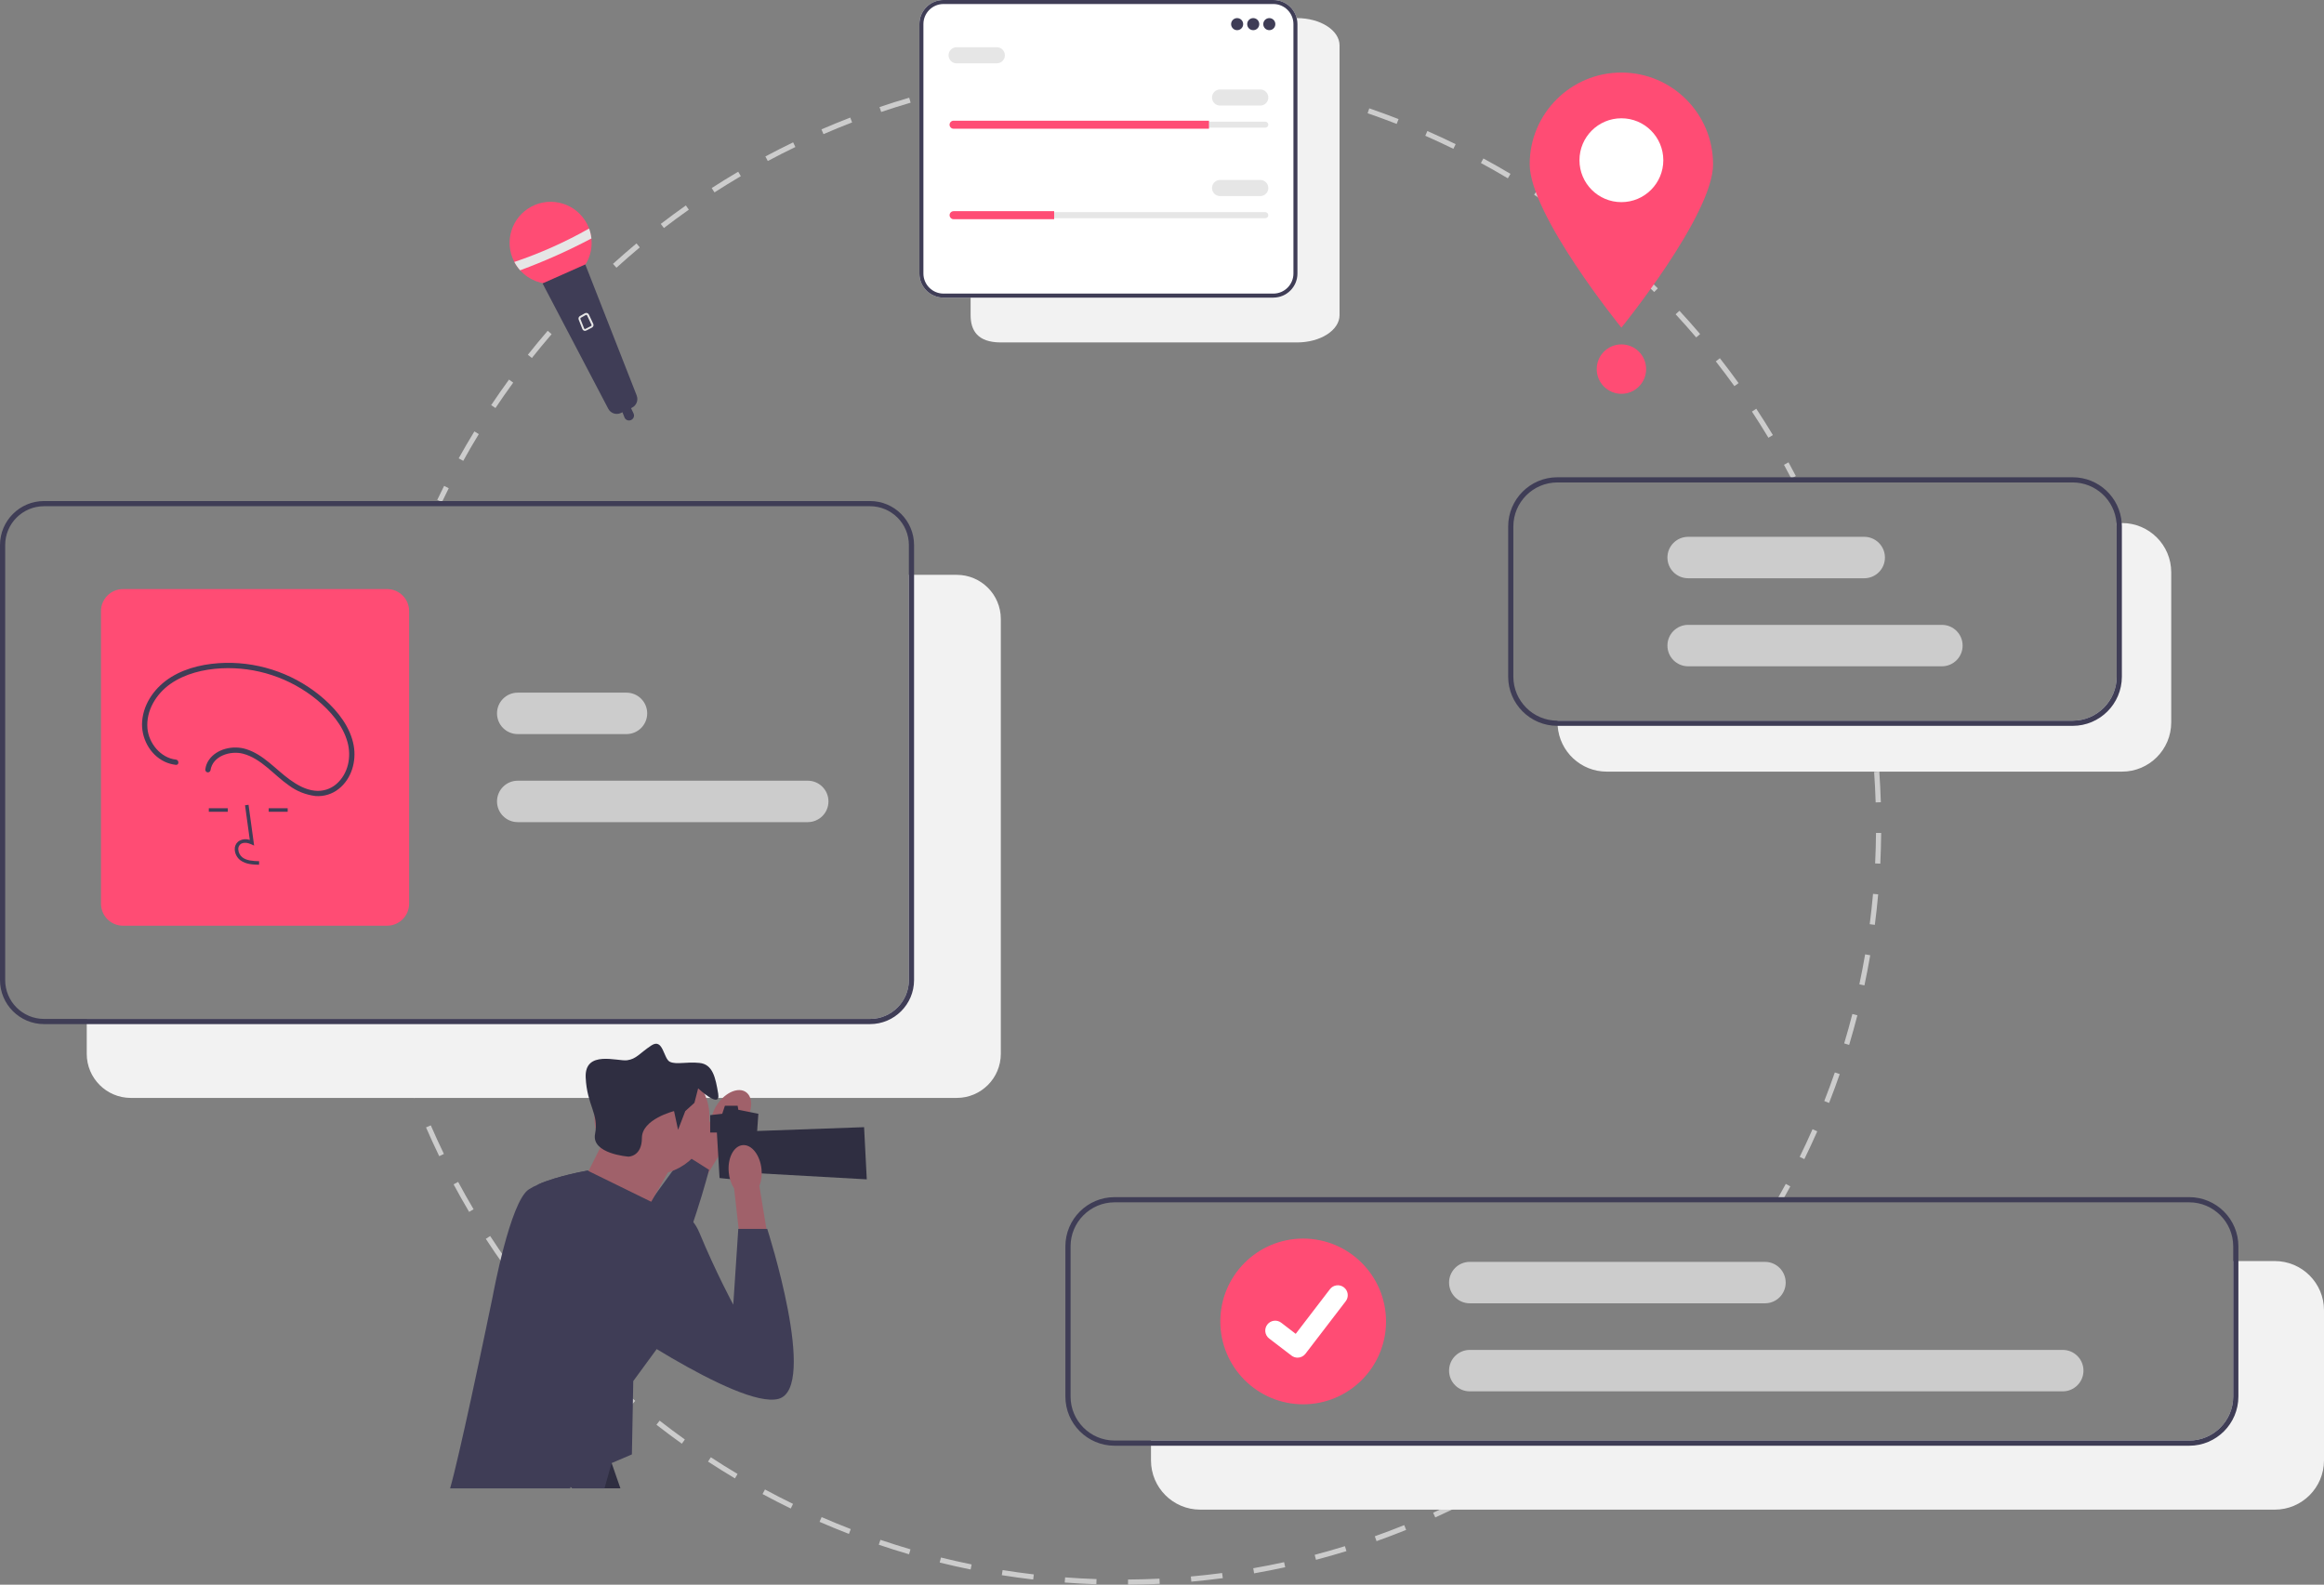 <?xml version="1.0" encoding="UTF-8"?> <svg xmlns="http://www.w3.org/2000/svg" id="Ebene_1" data-name="Ebene 1" viewBox="0 0 897.5 611.98"><rect x="0" y="0" width="897.5" height="611.98" fill="#808080" stroke="none"/><defs><style> .cls-1 { isolation: isolate; } .cls-1, .cls-2, .cls-3, .cls-4, .cls-5, .cls-6, .cls-7, .cls-8, .cls-9 { stroke-width: 0px; } .cls-1, .cls-8 { fill: #fff; } .cls-2 { fill: #a0616a; } .cls-3 { fill: #ff4c74; } .cls-4 { fill: #3f3d56; } .cls-5 { fill: #f2f2f2; } .cls-6 { fill: #2f2e41; } .cls-7 { fill: #ccc; } .cls-9 { fill: #e6e6e6; } </style></defs><path class="cls-7" d="M596.98,562.17l-1.12-1.66c1.65-1.11,3.29-2.24,4.92-3.39l1.15,1.64c-1.64,1.15-3.29,2.29-4.96,3.41Z"></path><path class="cls-7" d="M435.63,611.98v-2c4.03-.03,8.12-.14,12.14-.34l.1,2c-4.05.2-8.16.31-12.23.34ZM423.4,611.81c-4.06-.14-8.17-.36-12.22-.67l.15-1.99c4.02.3,8.1.53,12.14.66l-.07,2ZM460.07,610.8l-.18-1.99c4.01-.36,8.08-.81,12.08-1.34l.26,1.98c-4.03.53-8.12.99-12.16,1.35ZM399,609.98c-4.04-.47-8.12-1.04-12.12-1.68l.32-1.97c3.97.64,8.02,1.2,12.04,1.67l-.23,1.99ZM484.32,607.59l-.34-1.97c3.97-.69,7.98-1.48,11.92-2.34l.43,1.95c-3.97.87-8.01,1.66-12,2.36ZM374.84,606.11c-3.98-.81-8-1.71-11.94-2.69l.48-1.94c3.92.97,7.9,1.87,11.86,2.67l-.4,1.96ZM508.22,602.37l-.51-1.93c3.9-1.03,7.83-2.15,11.68-3.34l.59,1.91c-3.88,1.2-7.84,2.33-11.77,3.36ZM351.06,600.23c-3.9-1.14-7.84-2.38-11.69-3.69l.64-1.89c3.83,1.3,7.74,2.53,11.61,3.67l-.56,1.92ZM531.6,595.16l-.67-1.88c3.8-1.35,7.62-2.8,11.36-4.31l.75,1.85c-3.77,1.52-7.62,2.98-11.44,4.34ZM327.84,592.36c-3.8-1.47-7.61-3.04-11.34-4.66l.8-1.83c3.7,1.61,7.49,3.17,11.26,4.63l-.72,1.87ZM554.29,586.01l-.83-1.82c3.68-1.67,7.37-3.43,10.96-5.25l.9,1.79c-3.62,1.83-7.33,3.6-11.04,5.28ZM305.38,582.56c-3.65-1.78-7.32-3.66-10.9-5.59l.95-1.76c3.55,1.92,7.2,3.79,10.83,5.56l-.88,1.8ZM576.13,574.98l-.98-1.75c3.52-1.97,7.05-4.04,10.49-6.15l1.05,1.7c-3.46,2.12-7.01,4.21-10.56,6.19ZM283.82,570.92c-3.49-2.08-6.98-4.26-10.39-6.48l1.09-1.67c3.38,2.21,6.85,4.38,10.32,6.44l-1.02,1.72ZM263.32,557.53c-3.3-2.36-6.6-4.82-9.81-7.32l1.23-1.58c3.19,2.48,6.46,4.93,9.74,7.27l-1.16,1.63ZM244.02,542.48c-3.1-2.63-6.18-5.36-9.17-8.11l1.36-1.47c2.96,2.73,6.02,5.44,9.1,8.06l-1.29,1.53ZM226.03,525.88c-2.87-2.88-5.71-5.85-8.46-8.84l1.47-1.35c2.73,2.97,5.55,5.93,8.4,8.78l-1.42,1.41ZM209.49,507.86c-2.62-3.1-5.2-6.3-7.69-9.51l1.58-1.23c2.47,3.19,5.04,6.37,7.64,9.45l-1.53,1.29ZM194.5,488.53c-2.35-3.31-4.66-6.71-6.88-10.11l1.68-1.09c2.2,3.38,4.49,6.76,6.83,10.04l-1.63,1.16ZM181.18,468.02c-2.07-3.49-4.09-7.07-6.01-10.65l1.76-.95c1.9,3.55,3.91,7.11,5.96,10.57l-1.72,1.02ZM169.62,446.49c-1.77-3.65-3.48-7.39-5.09-11.11l1.84-.79c1.6,3.69,3.3,7.41,5.06,11.03l-1.8.87ZM159.91,424.07c-1.46-3.79-2.85-7.66-4.14-11.5l1.9-.64c1.29,3.82,2.67,7.66,4.12,11.42l-1.87.72Z"></path><path class="cls-7" d="M152.07,400.79c-.56-1.92-1.1-3.86-1.62-5.8l1.93-.52c.52,1.93,1.05,3.85,1.61,5.76l-1.92.56Z"></path><path class="cls-7" d="M722.69,286.37c-.22-1.98-.46-3.96-.72-5.93l1.98-.26c.26,1.99.51,3.98.73,5.98l-1.99.22Z"></path><path class="cls-7" d="M696.82,447.64l-1.8-.88c1.72-3.51,3.39-7.1,4.96-10.68l1.83.81c-1.59,3.6-3.27,7.22-5,10.76ZM706.37,425.93l-1.86-.73c1.43-3.64,2.8-7.36,4.08-11.05l1.89.65c-1.29,3.72-2.67,7.47-4.11,11.13ZM714.12,403.52l-1.92-.58c1.13-3.75,2.19-7.57,3.16-11.35l1.94.5c-.98,3.81-2.05,7.65-3.18,11.43ZM720.02,380.54l-1.96-.42c.82-3.82,1.57-7.72,2.23-11.57l1.97.34c-.67,3.88-1.42,7.8-2.24,11.65ZM724.04,357.16l-1.98-.26c.5-3.87.94-7.81,1.28-11.71l1.99.18c-.35,3.93-.79,7.9-1.29,11.79ZM726.15,333.53l-2-.1c.19-3.9.31-7.86.34-11.78l2,.02c-.04,3.94-.15,7.93-.34,11.86ZM724.36,309.87c-.12-3.91-.32-7.87-.6-11.76l2-.14c.28,3.92.48,7.91.6,11.84l-2,.06Z"></path><path class="cls-7" d="M688.49,463.42l-1.74-.99c.98-1.73,1.95-3.47,2.9-5.23l1.76.95c-.95,1.77-1.93,3.52-2.92,5.26Z"></path><path class="cls-7" d="M170.67,193.91l-1.81-.86c.86-1.81,1.75-3.62,2.65-5.41l1.79.9c-.89,1.78-1.77,3.57-2.63,5.37Z"></path><path class="cls-7" d="M178.89,177.97l-1.75-.97c1.94-3.49,3.98-6.99,6.06-10.4l1.71,1.04c-2.07,3.38-4.09,6.86-6.01,10.33ZM682.95,169.05c-2.04-3.39-4.19-6.79-6.37-10.11l1.67-1.1c2.2,3.34,4.36,6.76,6.42,10.17l-1.71,1.03ZM191.34,157.57l-1.66-1.11c2.22-3.32,4.54-6.64,6.89-9.87l1.62,1.18c-2.34,3.21-4.64,6.51-6.84,9.8h0ZM669.8,149.11c-2.32-3.22-4.73-6.43-7.18-9.55l1.57-1.23c2.46,3.14,4.9,6.38,7.23,9.62l-1.62,1.17ZM205.42,138.25l-1.57-1.24c2.48-3.13,5.07-6.25,7.67-9.27l1.51,1.31c-2.59,3-5.15,6.1-7.62,9.21h0ZM655.05,130.31c-2.58-3.02-5.25-6.03-7.94-8.94l1.47-1.36c2.71,2.93,5.4,5.95,7.99,9l-1.52,1.3ZM221.03,120.15l-1.46-1.37c2.73-2.91,5.55-5.81,8.4-8.62l1.4,1.42c-2.83,2.78-5.64,5.66-8.35,8.56ZM638.82,112.77c-2.81-2.8-5.72-5.58-8.64-8.26l1.35-1.47c2.94,2.7,5.87,5.5,8.7,8.32l-1.41,1.42ZM238.06,103.38l-1.34-1.48c2.96-2.68,6.01-5.34,9.08-7.9l1.28,1.54c-3.04,2.54-6.08,5.18-9.01,7.85ZM621.21,96.61c-3.03-2.56-6.16-5.09-9.29-7.53l1.23-1.58c3.15,2.45,6.3,5,9.35,7.58l-1.29,1.53ZM256.4,88.06l-1.22-1.59c3.16-2.43,6.42-4.83,9.69-7.13l1.15,1.63c-3.24,2.29-6.48,4.67-9.62,7.08h0ZM602.33,81.94c-3.23-2.31-6.55-4.57-9.87-6.74l1.09-1.67c3.34,2.19,6.69,4.47,9.94,6.79l-1.16,1.63ZM275.93,74.3l-1.08-1.68c3.35-2.16,6.8-4.29,10.24-6.31l1.01,1.72c-3.42,2.01-6.84,4.12-10.17,6.27ZM582.31,68.86c-3.41-2.03-6.9-4.02-10.4-5.91l.95-1.76c3.52,1.9,7.04,3.91,10.47,5.95l-1.02,1.72ZM296.52,62.18l-.94-1.76c3.52-1.88,7.13-3.72,10.72-5.45l.87,1.8c-3.57,1.72-7.15,3.54-10.65,5.41h0ZM561.28,57.47c-3.57-1.75-7.22-3.44-10.85-5.04l.8-1.83c3.65,1.6,7.33,3.31,10.93,5.07l-.88,1.8ZM318.02,51.8l-.79-1.84c3.66-1.58,7.4-3.11,11.13-4.55l.72,1.87c-3.7,1.42-7.42,2.94-11.05,4.52h0ZM539.38,47.85c-3.7-1.44-7.48-2.83-11.23-4.12l.65-1.89c3.78,1.3,7.59,2.7,11.31,4.15l-.73,1.86ZM340.3,43.23l-.64-1.89c3.78-1.28,7.64-2.49,11.46-3.61l.56,1.92c-3.8,1.11-7.63,2.32-11.39,3.59h0ZM516.75,40.07c-3.81-1.13-7.69-2.21-11.54-3.18l.49-1.94c3.88.98,7.79,2.06,11.62,3.2l-.57,1.92ZM363.21,36.53l-.48-1.94c3.87-.96,7.82-1.85,11.72-2.65l.4,1.96c-3.87.79-7.79,1.68-11.64,2.63h0ZM493.55,34.19c-3.87-.81-7.82-1.56-11.74-2.21l.33-1.97c3.95.66,7.93,1.41,11.83,2.23l-.41,1.96ZM386.61,31.74l-.32-1.97c3.94-.64,7.95-1.2,11.92-1.68l.24,1.99c-3.94.47-7.92,1.03-11.83,1.67h0ZM469.98,30.25c-3.93-.49-7.93-.91-11.89-1.24l.17-1.99c3.99.33,8.01.75,11.97,1.25l-.25,1.98ZM410.33,28.89l-.16-1.99c3.98-.31,8.02-.55,12.01-.7l.08,2c-3.96.15-7.98.38-11.93.7h0ZM446.16,28.26c-3.96-.17-7.98-.26-11.95-.27v-2c4,0,8.05.1,12.03.27l-.09,2Z"></path><path class="cls-7" d="M691.77,184.77c-.92-1.77-1.86-3.53-2.82-5.27l1.75-.96c.96,1.76,1.91,3.53,2.84,5.31l-1.77.92Z"></path><path class="cls-5" d="M369.5,221.99h-18.5v156.5c-.01,8.28-6.72,14.99-15,15H33.5v13.5c.01,9.38,7.62,16.99,17,17h319c9.38-.01,16.99-7.62,17-17v-168c-.01-9.38-7.62-16.99-17-17Z"></path><path class="cls-5" d="M500.88,6.99h-17.89v97.04c0,5.13-6.5,9.3-14.51,9.3h-93.64v8.37c.01,5.82,2.58,10.53,11.66,10.54h114.38c9.07,0,16.43-4.72,16.44-10.54V17.53c-.01-5.82-7.37-10.53-16.44-10.54Z"></path><path class="cls-4" d="M336,193.49H17c-9.38.01-16.99,7.62-17,17v168c.01,9.38,7.62,16.99,17,17h319c9.38-.01,16.99-7.62,17-17v-168c-.01-9.38-7.62-16.99-17-17ZM351,378.49c-.01,8.28-6.72,14.99-15,15H17c-8.28-.01-14.99-6.72-15-15v-168c.01-8.28,6.72-14.99,15-15h319c8.28.01,14.99,6.72,15,15v168Z"></path><path class="cls-7" d="M311.94,317.49h-112c-4.42,0-8-3.58-8-8s3.58-8,8-8h112c4.42,0,8,3.58,8,8s-3.58,8-8,8Z"></path><path class="cls-7" d="M241.94,283.49h-42c-4.42,0-8-3.58-8-8s3.58-8,8-8h42c4.42,0,8,3.58,8,8s-3.58,8-8,8Z"></path><path class="cls-3" d="M149.5,357.49H47.5c-4.69,0-8.49-3.81-8.5-8.5v-113c0-4.69,3.81-8.49,8.5-8.5h102c4.69,0,8.49,3.81,8.5,8.5v113c0,4.69-3.81,8.49-8.5,8.5Z"></path><path class="cls-4" d="M100.04,333.95c-2.25-.06-5.05-.14-7.2-1.72-1.3-.99-2.1-2.5-2.18-4.13-.08-1.16.39-2.29,1.27-3.06,1.31-.97,3.02-1.22,4.54-.65l-1.84-13.42,1.35-.18,2.16,15.77-1.13-.52c-1.3-.6-3.1-.9-4.21.04-.55.5-.84,1.23-.78,1.97.07,1.21.66,2.34,1.62,3.08,1.68,1.23,3.91,1.38,6.44,1.45l-.04,1.36Z"></path><rect class="cls-4" x="80.64" y="312.13" width="7.33" height="1.36"></rect><rect class="cls-4" x="103.77" y="312.13" width="7.33" height="1.36"></rect><path class="cls-4" d="M67.91,293.34c-5.9-.67-10.47-6.33-10.97-12.06-.6-6.82,3.38-13.31,8.83-17.14,5.7-4,12.81-5.68,19.68-6.05,13.41-.67,26.59,3.68,36.97,12.19,5.15,4.28,9.96,9.73,11.78,16.31,1.58,5.72.29,12.19-4.3,16.19-2.3,1.98-5.32,2.91-8.34,2.57-3.57-.37-6.86-2.25-9.71-4.32-5.54-4.03-10.09-9.64-16.84-11.75-4.95-1.54-11.37-.18-14.4,4.29-.69,1.02-1.13,2.19-1.3,3.41-.13.54.18,1.09.71,1.26.54.15,1.1-.17,1.26-.71.79-5.64,7.73-7.74,12.59-6.46,7.09,1.88,11.86,8.21,17.68,12.23,3.01,2.25,6.56,3.66,10.29,4.11,3.24.25,6.45-.73,8.98-2.76,4.97-3.93,6.87-10.68,5.77-16.76-1.27-7.04-6.01-13.08-11.21-17.75-10.54-9.37-24.23-14.43-38.33-14.16-7.19.17-14.7,1.65-20.89,5.45-6.01,3.69-10.66,9.86-11.26,17.03-.53,6.31,2.85,12.91,8.67,15.68,1.37.65,2.84,1.06,4.35,1.23,1.3.15,1.29-1.89,0-2.04h0Z"></path><path class="cls-5" d="M878.5,486.99h-16.06v52.32c-.01,9.38-7.62,16.99-17,17h-400.94v7.68c0,10.49,8.51,18.99,19,19h415c10.49,0,18.99-8.51,19-19v-58c0-10.49-8.51-18.99-19-19Z"></path><path class="cls-4" d="M845.44,462.31h-415c-10.49,0-18.99,8.51-19,19v58c0,10.49,8.51,18.99,19,19h415c10.49,0,18.99-8.51,19-19v-58c0-10.49-8.51-18.99-19-19ZM862.44,539.31c-.01,9.38-7.62,16.99-17,17h-415c-9.38-.01-16.99-7.62-17-17v-58c.01-9.38,7.62-16.99,17-17h415c9.38.01,16.99,7.62,17,17v58Z"></path><path class="cls-3" d="M503.27,478.31c-17.67,0-32,14.33-32,32s14.33,32,32,32,32-14.33,32-32c-.02-17.66-14.34-31.98-32-32Z"></path><path class="cls-7" d="M796.61,537.31h-229c-4.42,0-8-3.58-8-8s3.58-8,8-8h229c4.42,0,8,3.58,8,8s-3.58,8-8,8Z"></path><path class="cls-7" d="M681.61,503.31h-114c-4.42,0-8-3.58-8-8s3.58-8,8-8h114c4.42,0,8,3.58,8,8s-3.58,8-8,8Z"></path><path id="b075a903-93c9-45c1-bbfc-445555d45864-660" class="cls-8" d="M501.1,524.3c-.83,0-1.63-.27-2.29-.76l-.04-.03-8.64-6.61c-1.68-1.29-2-3.7-.71-5.38,1.29-1.68,3.7-2,5.38-.71l5.59,4.29,13.22-17.25c1.29-1.68,3.7-2,5.38-.71h0s-.08.11-.08.11l.08-.11c1.68,1.29,2,3.7.71,5.38l-15.55,20.28c-.73.95-1.86,1.5-3.05,1.5h0Z"></path><path class="cls-5" d="M819.5,201.99h-2.12c.04.43.06.87.06,1.32v58c-.01,9.38-7.62,16.99-17,17h-198.94v.68c0,.44.02.88.05,1.32.7,9.95,8.97,17.68,18.95,17.68h199c10.49,0,18.99-8.51,19-19v-58c0-10.49-8.51-18.99-19-19Z"></path><path class="cls-4" d="M819.39,201.99c-.7-9.95-8.97-17.68-18.95-17.68h-199c-10.49,0-18.99,8.51-19,19v58c0,10.49,8.51,18.99,19,19h199c10.49,0,18.99-8.51,19-19v-58c0-.44-.02-.88-.05-1.32ZM817.44,261.31c-.01,9.38-7.62,16.99-17,17h-199c-9.38-.01-16.99-7.62-17-17v-58c.01-9.38,7.62-16.99,17-17h199c8.87.01,16.24,6.84,16.94,15.68.04.43.06.87.06,1.32v58Z"></path><path class="cls-7" d="M749.94,257.31h-98c-4.42,0-8-3.58-8-8s3.58-8,8-8h98c4.42,0,8,3.58,8,8s-3.58,8-8,8Z"></path><path class="cls-7" d="M719.94,223.31h-68c-4.42,0-8-3.58-8-8s3.58-8,8-8h68c4.42,0,8,3.58,8,8s-3.58,8-8,8Z"></path><g><path class="cls-8" d="M491.76,114.94h-127.4c-5.13,0-9.3-4.17-9.3-9.3V9.3c0-5.13,4.17-9.3,9.3-9.3h127.4c5.13,0,9.3,4.17,9.3,9.3v96.33c0,5.13-4.17,9.3-9.3,9.3h0Z"></path><path class="cls-4" d="M491.76,114.94h-127.4c-5.13,0-9.3-4.17-9.3-9.3V9.3c0-5.13,4.17-9.3,9.3-9.3h127.4c5.13,0,9.3,4.17,9.3,9.3v96.33c0,5.13-4.17,9.3-9.3,9.3h0ZM364.36,1.55c-4.27,0-7.75,3.48-7.75,7.75v96.33c0,4.27,3.48,7.75,7.75,7.75h127.4c4.27,0,7.75-3.48,7.75-7.75V9.3c0-4.27-3.48-7.75-7.75-7.75h-127.4Z"></path><circle class="cls-4" cx="477.77" cy="9.32" r="2.33"></circle><circle class="cls-4" cx="483.98" cy="9.32" r="2.33"></circle><circle class="cls-4" cx="490.19" cy="9.32" r="2.33"></circle><path class="cls-9" d="M368.27,46.98c-.64,0-1.16.52-1.16,1.16,0,.31.12.6.34.82.22.23.51.35.82.35h120.37c.64,0,1.16-.52,1.16-1.16,0-.31-.12-.6-.34-.82-.22-.23-.51-.35-.82-.35h-120.37Z"></path><path class="cls-3" d="M466.89,46.6v3.11h-98.63c-.43,0-.82-.17-1.09-.46-.29-.28-.46-.67-.46-1.09,0-.85.7-1.55,1.55-1.55h98.63Z"></path><path class="cls-9" d="M486.7,40.77h-15.53c-1.71,0-3.11-1.39-3.11-3.11s1.39-3.11,3.11-3.11h15.53c1.71,0,3.11,1.39,3.11,3.11s-1.39,3.11-3.11,3.11Z"></path><path class="cls-9" d="M384.96,24.46h-15.53c-1.71,0-3.11-1.39-3.11-3.11s1.39-3.11,3.11-3.11h15.53c1.71,0,3.11,1.39,3.11,3.11s-1.39,3.11-3.11,3.11h0Z"></path><path class="cls-9" d="M368.27,81.93c-.64,0-1.16.52-1.16,1.16,0,.31.12.6.34.82.22.23.51.35.82.35h120.37c.64,0,1.16-.52,1.16-1.16,0-.31-.12-.6-.34-.82-.22-.23-.51-.35-.82-.35h-120.37Z"></path><path class="cls-3" d="M407.1,81.54v3.11h-38.83c-.43,0-.82-.17-1.09-.46-.29-.28-.46-.67-.46-1.09,0-.85.7-1.55,1.55-1.55h38.83Z"></path><path class="cls-9" d="M486.7,75.72h-15.53c-1.71,0-3.11-1.39-3.11-3.11s1.39-3.11,3.11-3.11h15.53c1.71,0,3.11,1.39,3.11,3.11s-1.39,3.11-3.11,3.11Z"></path></g><g><g><path id="uuid-93d248a9-a94b-48d4-94d7-f43ba05ca98d-802" class="cls-2" d="M287.55,433.58c3.17-4.52,3.41-9.81.53-11.83-2.87-2.02-7.77,0-10.94,4.53-1.29,1.79-2.14,3.86-2.46,6.04l-13.19,19.31,9.19,6,12.03-19.67c1.94-1.05,3.6-2.55,4.84-4.37h0Z"></path><path class="cls-4" d="M207.74,457.46c8.77,18.75,24.27,48.87,34.73,52.13,3.61,1.13,7.26-1.49,10.72-6.15,10.04-13.46,18.59-44.01,20.32-50.47.21-.79.32-1.21.32-1.21l-8.7-5.49-.75-.48-13.19,18.14-4.06,5.58s.19-2.78.64-7.26l-20.8-10.19s-11.42,1.9-19.23,5.38h0Z"></path></g><circle class="cls-2" cx="251.78" cy="431.41" r="22.22"></circle><path class="cls-6" d="M239.59,574.77h-16.67c-1.24-1.29-2.47-2.59-3.67-3.91-1.24-1.35-2.45-2.71-3.65-4.09,10.9-2.25,19.91-3.82,19.91-3.82,0,0,.25.74.7,2.06.69,2.04,1.86,5.46,3.39,9.76Z"></path><polygon class="cls-2" points="258.76 451.31 249.91 466.88 224.65 457.51 234.47 437.87 258.76 451.31"></polygon><polygon class="cls-6" points="274.27 430.64 278.92 430.12 279.95 427.02 284.87 427.02 285.12 428.57 292.87 430.12 291.32 452.37 287.7 455.96 277.88 454.93 276.85 437.35 274.27 437.35 274.27 430.64"></polygon><polygon class="cls-6" points="290.29 436.84 333.7 435.29 334.74 455.44 288.74 452.86 290.29 436.84"></polygon><path class="cls-6" d="M260.31,429.08l1.55,7.24,2.79-7.24,3.53-3.19,1.43-5.59s8.79,8.27,7.75,2.07-2.07-11.37-7.24-11.89c-5.17-.52-8.79.73-11.37-.41s-2.58-9.41-7.24-6.31c-4.65,3.1-5.69,5.17-9.3,5.69s-16.54-4.13-16.02,6.72,5.17,13.96,3.62,21.71,12.92,8.79,12.92,8.79c0,0,5.17,0,5.17-7.24s12.4-10.34,12.4-10.34h0Z"></path><path class="cls-4" d="M253.61,520.99h0s-9.05,12.35-9.05,12.35l-.13,7.09-.4,21.23-7.83,3.35-2.76,9.76h-12.49c-.66-.76-.78-.56-.68,0h-46.44c1.78-6.2,4.94-20.18,8.03-34.34,4.29-19.7,8.41-39.76,8.41-39.76,0,0,6.72-36.7,13.95-41.35,1.02-.67,2.22-1.28,3.51-1.85,1.95-.87,4.13-1.64,6.3-2.31,1.12-.34,2.23-.66,3.31-.95.72-.19,1.43-.37,2.1-.54.34-.08.68-.16,1-.24.65-.16,1.28-.3,1.86-.43.21-.05.42-.09.62-.14.15-.03.3-.06.45-.09.17-.04.33-.07.49-.1.16-.03.32-.07.46-.09.17-.03.33-.07.49-.1.16-.03.31-.06.45-.09s.28-.05.4-.08c.13-.02.24-.04.35-.07.16-.03.31-.06.43-.08.08-.01.15-.03.22-.04.19-.03.29-.05.29-.05l.31.15h0l20.49,10.04,3.41,1.67h0l.3.14.81.4.07,2.92.83,36.04.41,17.54h0Z"></path><path id="uuid-b31af06e-cfe4-4dea-b567-d6fb9c146d99-803" class="cls-2" d="M294.09,451.54c-.54-5.49-3.82-9.66-7.31-9.31-3.49.35-5.88,5.08-5.34,10.57.19,2.2.9,4.32,2.07,6.18l2.6,23.24,10.88-1.45-3.72-22.75c.79-2.06,1.07-4.28.82-6.47h0Z"></path><path class="cls-4" d="M247.91,468.88s16.02-7.75,22.22,7.24c6.2,14.99,13.05,27.72,13.05,27.72l1.94-29.27h11.18s19.83,61.51,4.33,65.64c-15.51,4.13-70.81-34.63-70.81-34.63l18.09-36.7Z"></path></g><path class="cls-3" d="M228.39,92.09l.02.18c.84,8.71-5.53,16.45-14.24,17.29-5,.48-9.94-1.44-13.3-5.18-.88-.97-1.63-2.06-2.24-3.22-4.08-7.74-1.11-17.32,6.64-21.4,7.74-4.08,17.32-1.11,21.4,6.64.93,1.77,1.52,3.7,1.73,5.69h0Z"></path><path class="cls-9" d="M228.39,92.09c-8.89,4.7-18.09,8.81-27.52,12.29-.88-.97-1.63-2.06-2.24-3.22,10.01-3.37,19.68-7.69,28.86-12.9.46,1.23.76,2.52.9,3.83Z"></path><path class="cls-4" d="M245.89,152.75l-19.86-50.63-16.5,7.33,25.36,48.37c.91,1.79,3.09,2.53,4.91,1.66l.58-.28.78,1.99c.38.96,1.46,1.43,2.43,1.06.06-.02.12-.05.17-.08l.08-.04c.89-.46,1.26-1.55.83-2.46l-.97-2.06.34-.16c1.75-.84,2.55-2.89,1.84-4.69Z"></path><path class="cls-9" d="M226.04,127.77c-.49.05-.95-.24-1.13-.7l-1.43-3.64c-.2-.51,0-1.09.48-1.37l1.91-1.08c.53-.3,1.21-.11,1.51.42.01.02.03.05.04.07l1.69,3.59c.25.54.04,1.18-.49,1.45h0s-2.17,1.12-2.17,1.12c-.12.06-.26.1-.4.12ZM226.37,121.59c-.05,0-.1.02-.15.05l-1.91,1.08c-.16.09-.23.28-.16.46l1.43,3.64c.07.19.29.28.48.21.01,0,.02,0,.03-.02l2.17-1.12c.18-.09.25-.3.16-.48l-1.69-3.59c-.04-.09-.12-.16-.22-.19-.05-.02-.1-.02-.15-.02Z"></path><path class="cls-3" d="M661.57,63.41c0,19.55-35.41,63.12-35.41,63.12,0,0-35.41-43.56-35.41-63.12.01-19.55,15.87-35.4,35.42-35.39,19.54.01,35.38,15.85,35.39,35.39Z"></path><path class="cls-1" d="M642.35,61.87c0,8.94-7.25,16.19-16.19,16.19s-16.19-7.25-16.19-16.19,7.25-16.19,16.19-16.19c8.94,0,16.18,7.24,16.19,16.17h0Z"></path><circle class="cls-3" cx="626.17" cy="142.54" r="9.54"></circle></svg> 